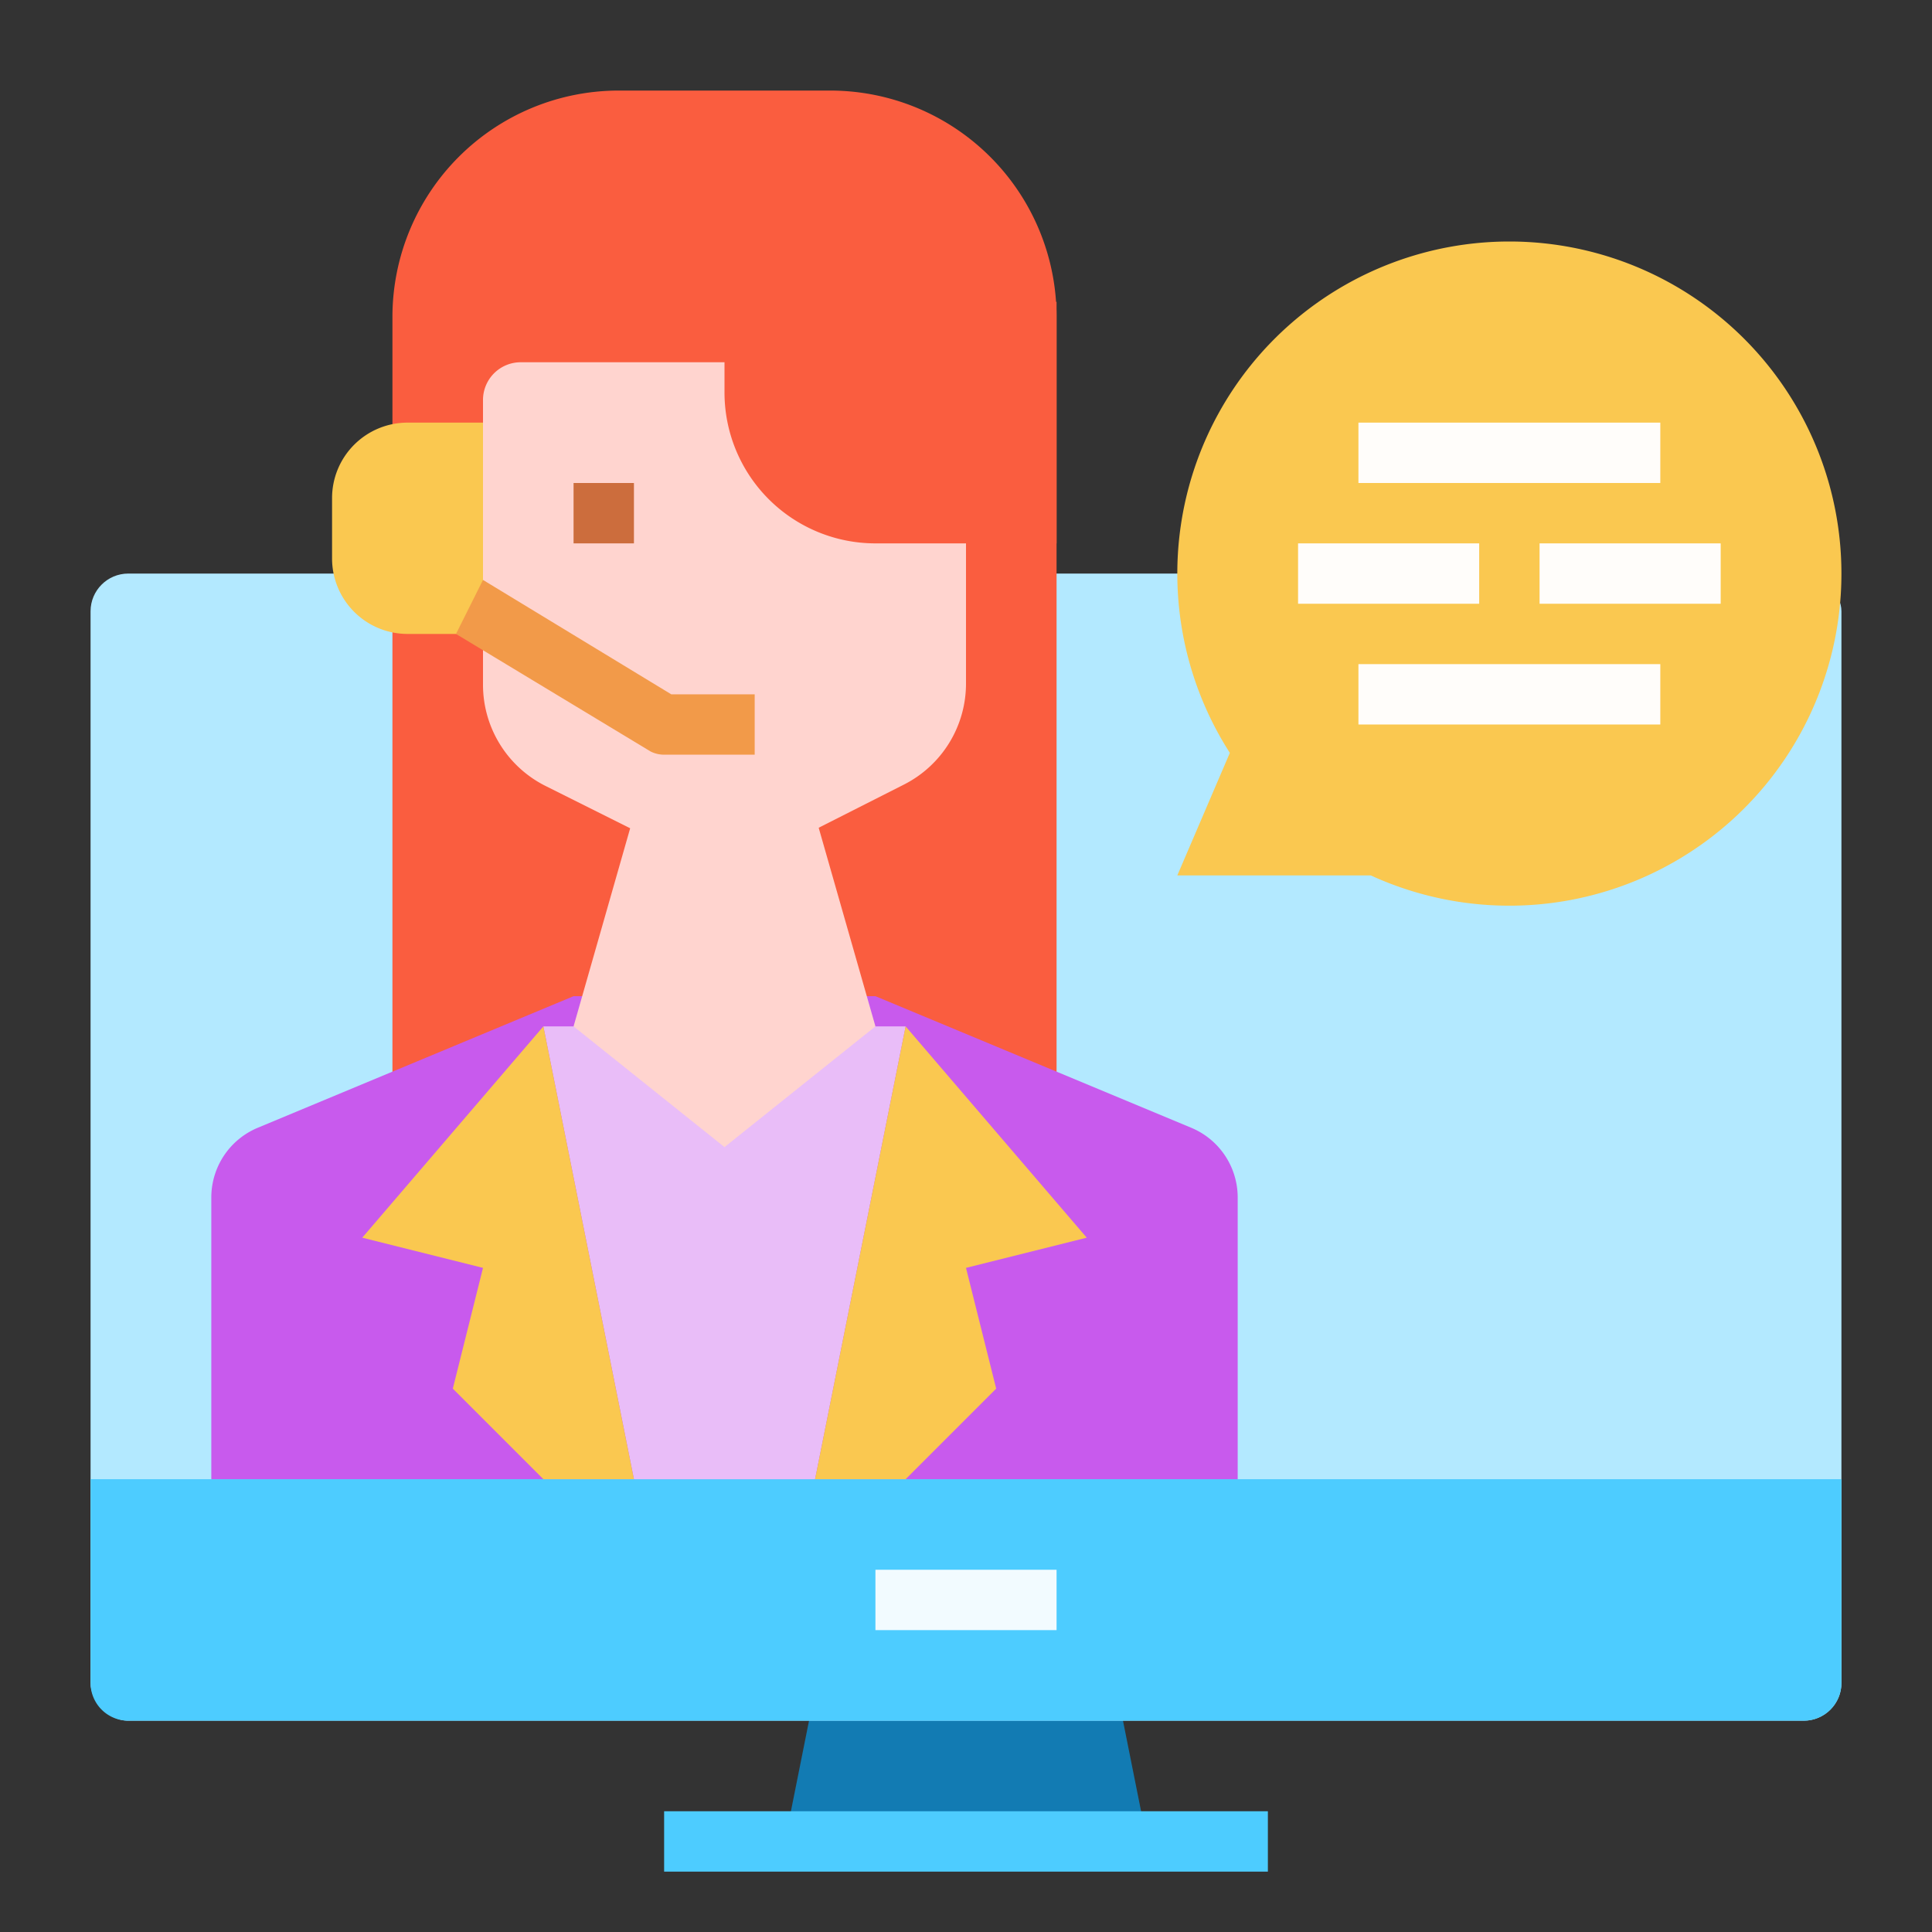 <svg id="Flat" height="512" viewBox="0 0 512 512" width="512" xmlns="http://www.w3.org/2000/svg"><rect x="0" y="0" width="512" height="512" fill="#333333" stroke="none"/><g><g><path d="m304 488h-96l8-40h80z" fill="#127bb3"/><rect fill="#b3e9ff" height="304" rx="10" width="464" x="24" y="152"/><path d="m24 392h464a0 0 0 0 1 0 0v54a10 10 0 0 1 -10 10h-444a10 10 0 0 1 -10-10v-54a0 0 0 0 1 0 0z" fill="#4dccff"/></g><g><path d="m220 24h-56a60 60 0 0 0 -60 60v212h176v-212a60 60 0 0 0 -60-60z" fill="#fa5d3f"/><path d="m56 392v-74.667a20 20 0 0 1 12.308-18.461l83.692-34.872h80l83.692 34.872a20 20 0 0 1 12.308 18.461v74.667z" fill="#c85aed"/><path d="m168 392-24-120h96l-24 120z" fill="#e9bdf8"/><path d="m232 272-40 32-40-32 16-56h48z" fill="#ffd4cf"/><g fill="#fac850"><path d="m144 272-48 56 32 8-8 32 24 24h24z"/><path d="m240 272 48 56-32 8 8 32-24 24h-24z"/><path d="m88 112h20a20 20 0 0 1 20 20v16a20 20 0 0 1 -20 20h-20a0 0 0 0 1 0 0v-56a0 0 0 0 1 0 0z" transform="matrix(-1 0 0 -1 216 280)"/></g><path d="m256 96h-118a10 10 0 0 0 -10 10v75.459a30 30 0 0 0 16.584 26.833l42.916 21.458a10 10 0 0 0 8.99-.023l43.064-21.807a30 30 0 0 0 16.446-26.764z" fill="#ffd4cf"/><path d="m176 480h160v16h-160z" fill="#4dccff"/><path d="m200 200h-24a7.994 7.994 0 0 1 -3.578-.845l-51.577-31.155 7.155-14.311 49.889 30.311h22.111z" fill="#f29a49"/><path d="m280 80v64h-48a40 40 0 0 1 -40-40v-24" fill="#fa5d3f"/></g><g><path d="m400 64a88.015 88.015 0 0 0 -74.08 135.519l-13.92 32.481h51.288a88.009 88.009 0 1 0 36.712-168z" fill="#fac850"/><g><path d="m232 416h48v16h-48z" fill="#f2fbff"/><path d="m152 128h16v16h-16z" fill="#cc6d3d"/><g fill="#fffdfa"><path d="m360 112h80v16h-80z"/><path d="m344 144h48v16h-48z"/><path d="m408 144h48v16h-48z"/><path d="m360 176h80v16h-80z"/></g></g></g></g></svg>